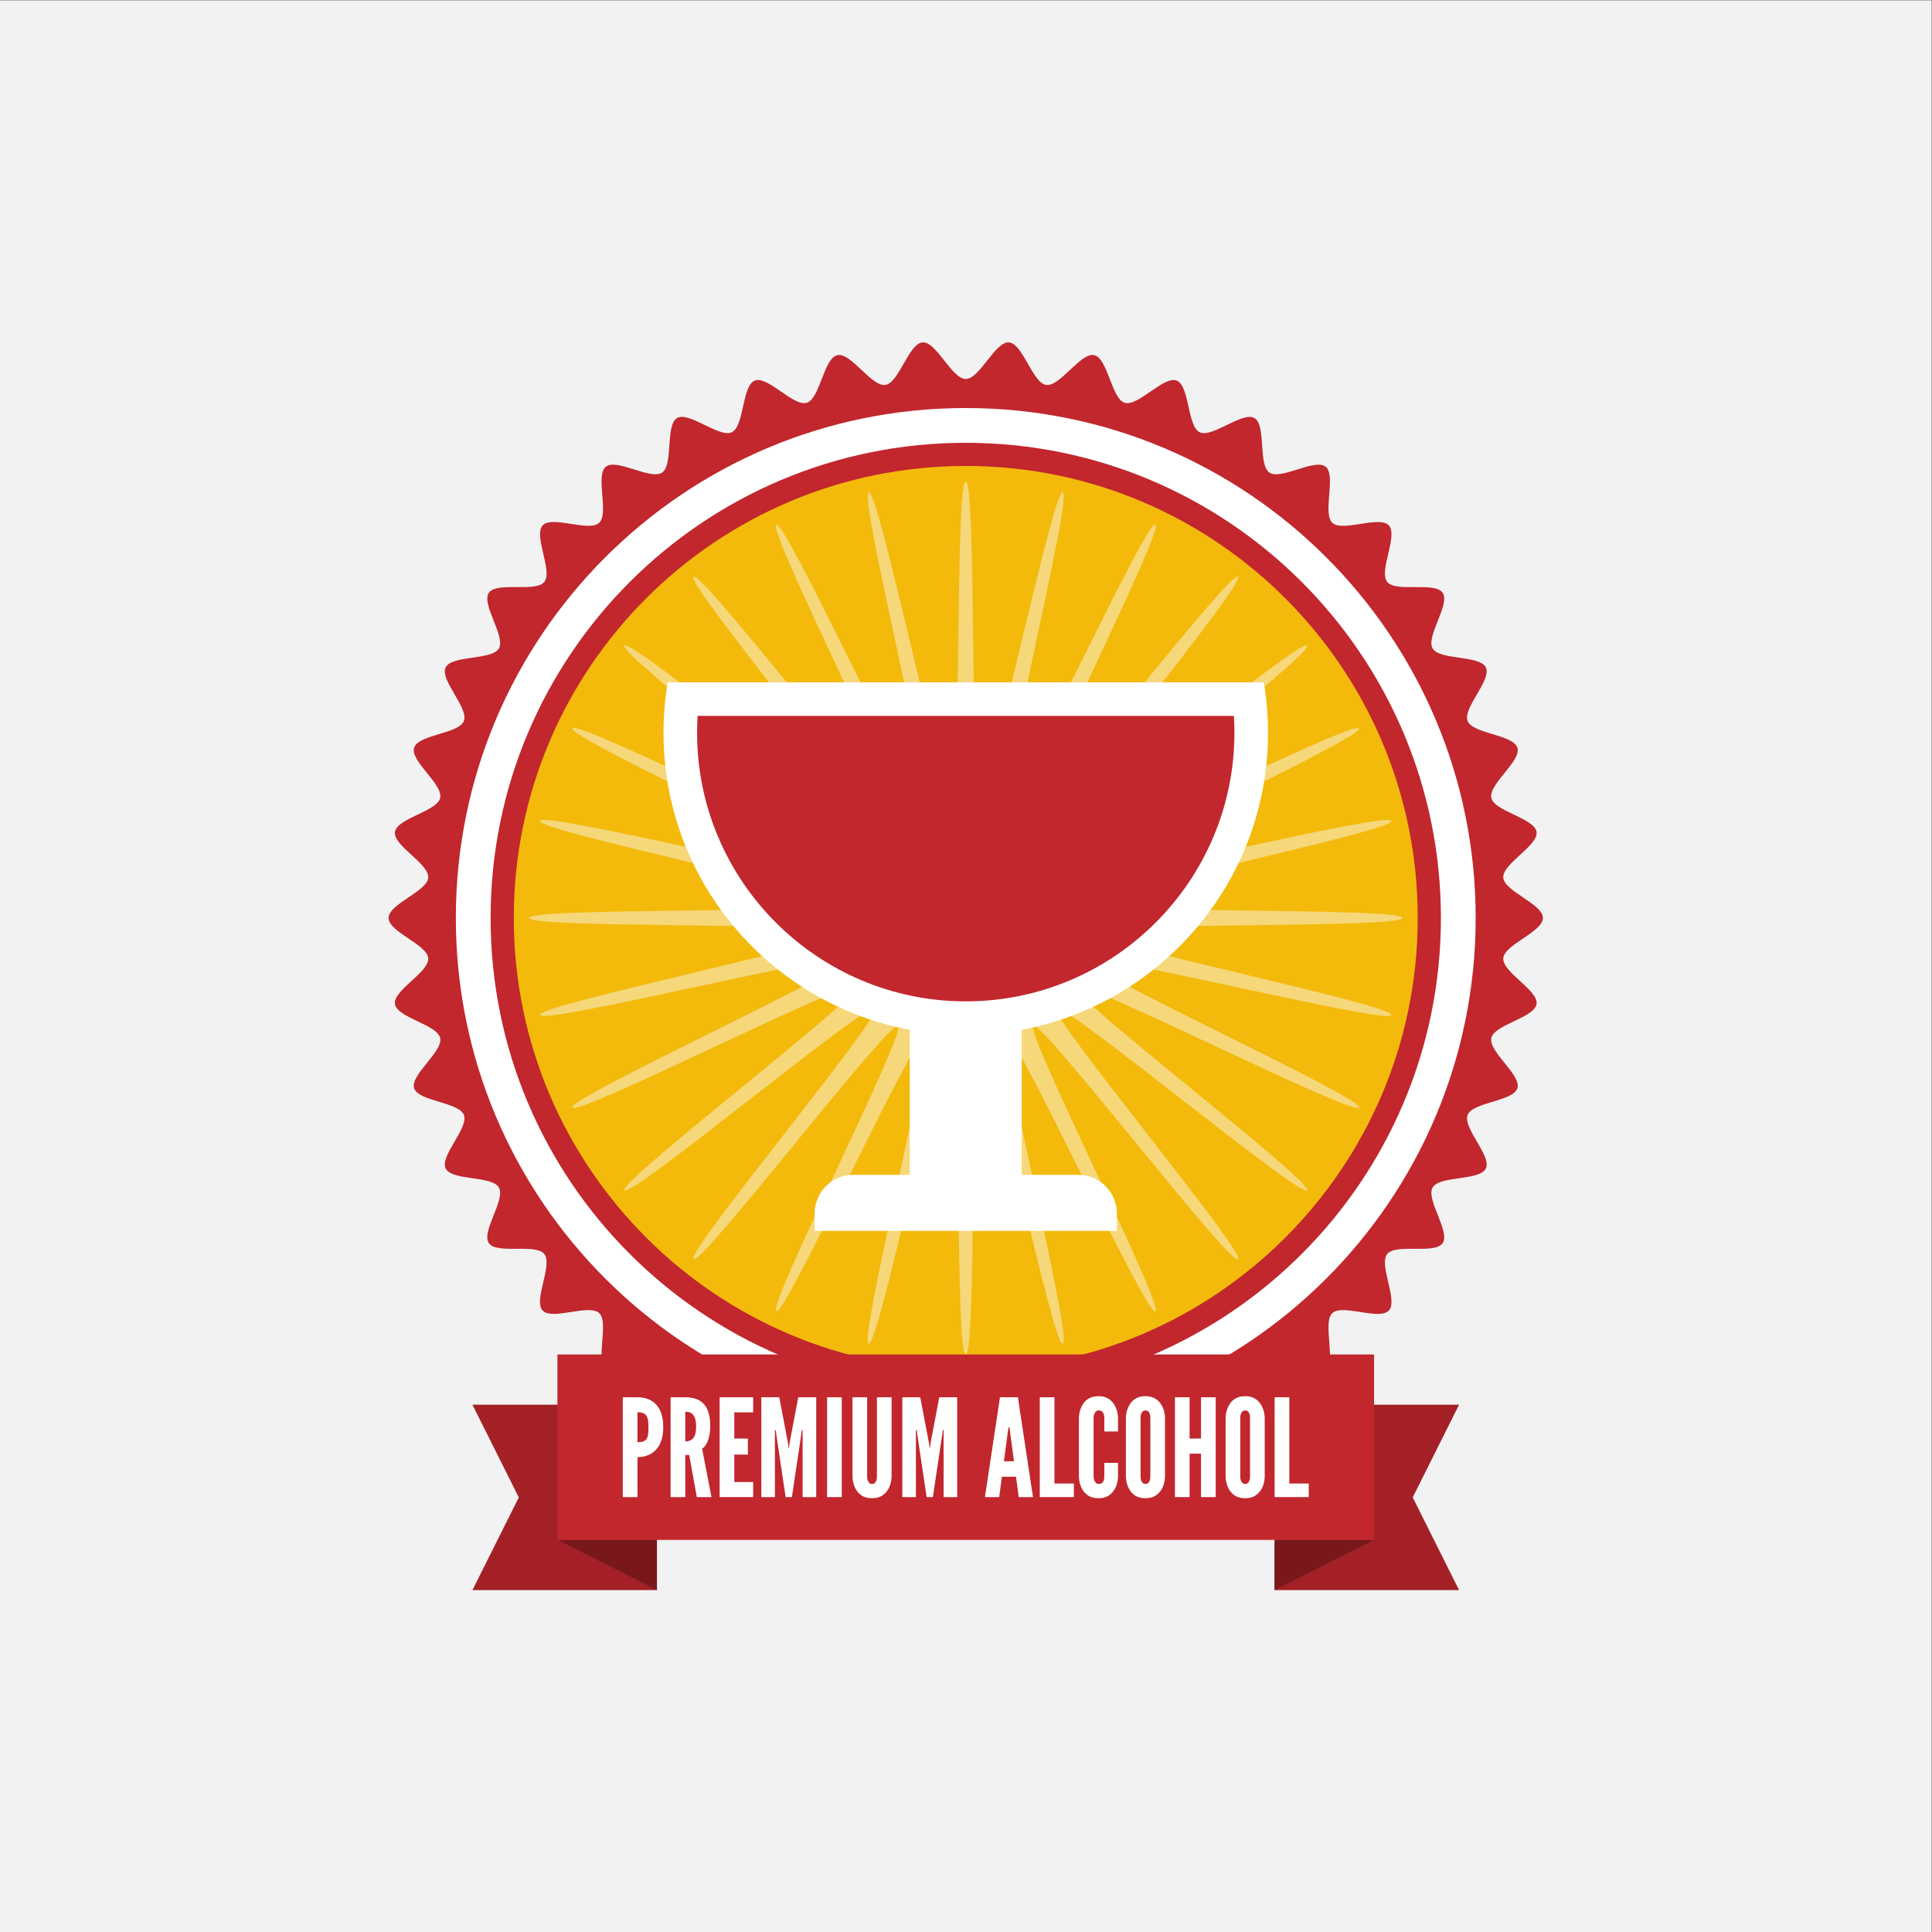 <?xml version="1.0" encoding="UTF-8" standalone="no"?>
<!-- Created with Inkscape (http://www.inkscape.org/) -->

<svg
   xmlns:dc="http://purl.org/dc/elements/1.1/"
   xmlns:cc="http://creativecommons.org/ns#"
   xmlns:rdf="http://www.w3.org/1999/02/22-rdf-syntax-ns#"
   xmlns:svg="http://www.w3.org/2000/svg"
   xmlns="http://www.w3.org/2000/svg"
   xmlns:sodipodi="http://sodipodi.sourceforge.net/DTD/sodipodi-0.dtd"
   xmlns:inkscape="http://www.inkscape.org/namespaces/inkscape"
   version="1.1"
   id="svg23636"
   xml:space="preserve"
   width="666.667"
   height="666.667"
   viewBox="0 0 666.667 666.667"
   sodipodi:docname="winner-drink-publicdomainvectors.org.svg"
   inkscape:version="0.92.4 (5da689c313, 2019-01-14)"><rect x="0" y="0" width="666.667" height="666.667" fill="#808080" stroke="none"/><defs
     id="defs23640"><clipPath
       clipPathUnits="userSpaceOnUse"
       id="clipPath23652"><path
         d="M 0,500 H 500 V 0 H 0 Z"
         id="path23650"
         inkscape:connector-curvature="0" /></clipPath></defs><sodipodi:namedview
     pagecolor="#ffffff"
     bordercolor="#666666"
     borderopacity="1"
     objecttolerance="10"
     gridtolerance="10"
     guidetolerance="10"
     inkscape:pageopacity="0"
     inkscape:pageshadow="2"
     inkscape:window-width="1920"
     inkscape:window-height="1018"
     id="namedview23638"
     showgrid="false"
     inkscape:zoom="0.9695032"
     inkscape:cx="331.92091"
     inkscape:cy="401.12996"
     inkscape:window-x="-8"
     inkscape:window-y="-8"
     inkscape:window-maximized="1"
     inkscape:current-layer="g23644" /><g
     id="g23644"
     inkscape:groupmode="layer"
     inkscape:label="winner-drink-publicdomainvectors.org"
     transform="matrix(1.333,0,0,-1.333,0,666.667)"><g
       id="g23646"><g
         id="g23648"
         clip-path="url(#clipPath23652)"><path
           d="M 500,0 H 0 v 500 h 500 z"
           style="fill:#f2f2f2;fill-opacity:1;fill-rule:nonzero;stroke:none"
           id="path23654"
           inkscape:connector-curvature="0" /><path
           d="m 399.405,262.5 c 0,-3.632 -9.998,-6.869 -10.261,-10.434 -0.268,-3.619 9.142,-8.294 8.613,-11.834 -0.536,-3.584 -10.904,-5.3 -11.698,-8.794 -0.803,-3.531 7.801,-9.561 6.746,-12.989 -1.066,-3.457 -11.575,-3.597 -12.886,-6.938 -1.321,-3.365 6.28,-10.618 4.719,-13.854 -1.57,-3.252 -11.98,-1.817 -13.781,-4.928 -1.806,-3.125 4.625,-11.433 2.597,-14.404 -2.034,-2.977 -12.115,-0.008 -14.361,-2.82 -2.249,-2.817 2.878,-11.99 0.428,-14.629 -2.452,-2.641 -11.98,1.791 -14.621,-0.66 -2.638,-2.449 1.073,-12.281 -1.745,-14.53 -2.811,-2.247 -11.578,3.549 -14.555,1.514 -2.971,-2.028 -0.761,-12.303 -3.885,-14.11 -3.111,-1.8 -10.915,5.236 -14.167,3.668 -3.235,-1.562 -2.586,-12.051 -5.95,-13.372 -3.34,-1.312 -10.001,6.814 -13.457,5.75 -3.428,-1.057 -4.36,-11.525 -7.89,-12.327 -3.493,-0.794 -8.859,8.24 -12.443,7.704 -3.54,-0.53 -6.027,-10.741 -9.646,-11.008 -3.564,-0.263 -7.529,9.468 -11.162,9.468 -3.632,0 -7.597,-9.731 -11.162,-9.468 -3.618,0.267 -6.106,10.478 -9.645,11.008 -3.585,0.536 -8.951,-8.498 -12.445,-7.703 -3.53,0.801 -4.463,11.27 -7.89,12.326 -3.457,1.065 -10.118,-7.061 -13.459,-5.748 -3.364,1.321 -2.714,11.81 -5.949,13.371 -3.253,1.569 -11.057,-5.467 -14.169,-3.666 -3.123,1.806 -0.914,12.081 -3.884,14.11 -2.978,2.034 -11.744,-3.761 -14.556,-1.515 -2.817,2.25 0.894,12.081 -1.745,14.531 -2.64,2.451 -12.169,-1.98 -14.62,0.66 -2.45,2.64 2.678,11.812 0.428,14.629 -2.245,2.812 -12.326,-0.157 -14.36,2.821 -2.029,2.97 4.404,11.278 2.597,14.402 -1.801,3.112 -12.211,1.677 -13.781,4.929 -1.56,3.236 6.041,10.489 4.721,13.853 -1.312,3.341 -11.821,3.482 -12.886,6.938 -1.056,3.427 7.549,9.457 6.746,12.987 -0.794,3.494 -11.162,5.21 -11.698,8.794 -0.529,3.539 8.881,8.215 8.613,11.833 -0.263,3.565 -10.262,6.803 -10.262,10.435 0,3.632 9.999,6.869 10.262,10.434 0.268,3.619 -9.142,8.294 -8.613,11.833 0.536,3.585 10.904,5.301 11.698,8.795 0.803,3.531 -7.801,9.562 -6.745,12.989 1.065,3.456 11.574,3.598 12.886,6.939 1.321,3.364 -6.281,10.617 -4.72,13.853 1.569,3.252 11.98,1.817 13.78,4.928 1.808,3.125 -4.625,11.434 -2.596,14.404 2.035,2.978 12.115,0.008 14.361,2.82 2.249,2.817 -2.878,11.99 -0.428,14.629 2.452,2.641 11.98,-1.791 14.621,0.66 2.639,2.45 -1.073,12.281 1.744,14.531 2.813,2.246 11.578,-3.55 14.556,-1.516 2.971,2.029 0.761,12.304 3.885,14.111 3.111,1.799 10.915,-5.236 14.168,-3.667 3.235,1.56 2.585,12.049 5.949,13.371 3.34,1.312 10.001,-6.814 13.458,-5.749 3.427,1.055 4.359,11.524 7.889,12.326 3.493,0.794 8.859,-8.239 12.443,-7.704 3.54,0.529 6.027,10.741 9.645,11.008 3.565,0.263 7.531,-9.467 11.163,-9.467 3.632,0 7.598,9.73 11.162,9.467 3.618,-0.267 6.106,-10.478 9.645,-11.008 3.585,-0.535 8.951,8.498 12.445,7.704 3.53,-0.803 4.463,-11.271 7.89,-12.327 3.457,-1.065 10.119,7.061 13.459,5.749 3.364,-1.321 2.714,-11.811 5.95,-13.372 3.252,-1.569 11.056,5.467 14.168,3.667 3.123,-1.807 0.914,-12.082 3.884,-14.111 2.978,-2.034 11.744,3.761 14.556,1.515 2.817,-2.249 -0.894,-12.081 1.744,-14.531 2.641,-2.451 12.169,1.98 14.62,-0.66 2.451,-2.64 -2.676,-11.812 -0.427,-14.629 2.245,-2.812 12.326,0.157 14.36,-2.821 2.029,-2.97 -4.403,-11.279 -2.597,-14.402 1.8,-3.112 12.211,-1.677 13.781,-4.929 1.56,-3.236 -6.041,-10.489 -4.72,-13.853 1.311,-3.341 11.82,-3.482 12.885,-6.938 1.055,-3.427 -7.549,-9.457 -6.746,-12.987 0.794,-3.494 11.162,-5.21 11.698,-8.794 0.529,-3.539 -8.881,-8.215 -8.613,-11.833 0.263,-3.565 10.261,-6.803 10.261,-10.435"
           style="fill:#c1272d;fill-opacity:1;fill-rule:nonzero;stroke:none"
           id="path23656"
           inkscape:connector-curvature="0" /><path
           d="m 382,262.5 c 0,-72.901 -59.099,-132 -132,-132 -72.901,0 -132,59.099 -132,132 0,72.901 59.099,132 132,132 72.901,0 132,-59.099 132,-132"
           style="fill:#ffffff;fill-opacity:1;fill-rule:nonzero;stroke:none"
           id="path23658"
           inkscape:connector-curvature="0" /><path
           d="m 373,262.5 c 0,-67.931 -55.069,-123 -123,-123 -67.931,0 -123,55.069 -123,123 0,67.931 55.069,123 123,123 67.931,0 123,-55.069 123,-123"
           style="fill:#c1272d;fill-opacity:1;fill-rule:nonzero;stroke:none"
           id="path23660"
           inkscape:connector-curvature="0" /><path
           d="m 367,262.5 c 0,-64.617 -52.383,-117 -117,-117 -64.617,0 -117,52.383 -117,117 0,64.617 52.383,117 117,117 64.617,0 117,-52.383 117,-117"
           style="fill:#f3ba0c;fill-opacity:1;fill-rule:nonzero;stroke:none"
           id="path23662"
           inkscape:connector-curvature="0" /><path
           d="m 363,262.5 c 0,-2.764 -79.907,-1.062 -80.207,-3.746 -0.305,-2.739 77.997,-18.731 77.396,-21.37 -0.609,-2.682 -78.126,16.77 -79.023,14.209 -0.906,-2.591 71.827,-35.707 70.646,-38.155 -1.191,-2.468 -72.391,33.835 -73.842,31.532 -1.457,-2.316 62.064,-50.817 60.363,-52.947 -1.705,-2.135 -63.069,49.072 -64.999,47.142 -1.93,-1.93 49.275,-63.295 47.14,-65 -2.131,-1.701 -50.629,61.822 -52.945,60.364 -2.303,-1.45 33.998,-72.652 31.531,-73.842 -2.449,-1.181 -35.563,71.553 -38.154,70.646 -2.56,-0.895 16.891,-78.413 14.209,-79.023 -2.639,-0.6 -18.63,77.702 -21.37,77.397 -2.683,-0.3 -0.981,-80.207 -3.745,-80.207 -2.764,0 -1.062,79.907 -3.746,80.207 -2.739,0.305 -18.731,-77.997 -21.37,-77.396 -2.682,0.609 16.77,78.127 14.209,79.023 -2.591,0.906 -35.707,-71.827 -38.155,-70.646 -2.468,1.191 33.836,72.391 31.532,73.842 -2.315,1.457 -50.816,-62.064 -52.947,-60.363 -2.135,1.705 49.072,63.069 47.142,64.999 -1.93,1.93 -63.295,-49.275 -65,-47.14 -1.701,2.131 61.822,50.629 60.364,52.945 -1.45,2.303 -72.652,-33.998 -73.842,-31.531 -1.181,2.449 71.553,35.563 70.646,38.154 -0.895,2.56 -78.414,-16.891 -79.023,-14.209 -0.6,2.639 77.702,18.63 77.397,21.37 -0.299,2.683 -80.207,0.981 -80.207,3.745 0,2.764 79.908,1.062 80.207,3.746 0.305,2.739 -77.997,18.731 -77.397,21.37 0.61,2.682 78.128,-16.77 79.023,-14.209 0.907,2.591 -71.826,35.707 -70.645,38.156 1.191,2.467 72.391,-33.837 73.842,-31.533 1.458,2.315 -62.064,50.816 -60.363,52.947 1.706,2.135 63.069,-49.072 64.999,-47.142 1.93,1.93 -49.275,63.295 -47.14,65 2.131,1.701 50.629,-61.822 52.945,-60.364 2.303,1.45 -33.998,72.652 -31.531,73.842 2.448,1.181 35.563,-71.553 38.154,-70.646 2.56,0.896 -16.891,78.414 -14.209,79.023 2.64,0.6 18.63,-77.702 21.37,-77.397 2.683,0.299 0.981,80.207 3.745,80.207 2.764,0 1.062,-79.908 3.745,-80.207 2.74,-0.305 18.732,77.997 21.371,77.397 2.682,-0.61 -16.769,-78.127 -14.209,-79.023 2.591,-0.907 35.707,71.826 38.156,70.645 2.467,-1.191 -33.836,-72.391 -31.533,-73.842 2.316,-1.458 50.817,62.064 52.947,60.363 2.135,-1.706 -49.072,-63.069 -47.142,-64.999 1.93,-1.93 63.295,49.275 65,47.14 1.701,-2.131 -61.822,-50.629 -60.364,-52.945 1.45,-2.303 72.652,33.998 73.842,31.531 1.181,-2.448 -71.553,-35.563 -70.646,-38.154 0.896,-2.56 78.413,16.891 79.023,14.209 0.6,-2.64 -77.702,-18.63 -77.397,-21.37 0.3,-2.683 80.207,-0.981 80.207,-3.745"
           style="fill:#f6d77a;fill-opacity:1;fill-rule:nonzero;stroke:none"
           id="path23664"
           inkscape:connector-curvature="0" /><path
           d="m 264.49,182.949 h -28.98 v 78.245 h 28.98 z"
           style="fill:#ffffff;fill-opacity:1;fill-rule:nonzero;stroke:none"
           id="path23666"
           inkscape:connector-curvature="0" /><path
           d="m 210.877,181.5 v 4.49 c 0,5.523 4.477,10 10,10 h 58.245 c 5.524,0 10,-4.477 10,-10 v -4.49 z"
           style="fill:#ffffff;fill-opacity:1;fill-rule:nonzero;stroke:none"
           id="path23668"
           inkscape:connector-curvature="0" /><path
           d="m 172.857,323.5 c -0.711,-4.243 -1.102,-8.595 -1.102,-13.041 0,-43.213 35.032,-78.245 78.245,-78.245 43.213,0 78.245,35.032 78.245,78.245 0,4.446 -0.391,8.798 -1.102,13.041 z"
           style="fill:#ffffff;fill-opacity:1;fill-rule:nonzero;stroke:none"
           id="path23670"
           inkscape:connector-curvature="0" /><path
           d="m 250,240.908 c -38.351,0 -69.551,31.2 -69.551,69.551 0,1.438 0.047,2.889 0.141,4.347 h 138.82 c 0.094,-1.458 0.141,-2.909 0.141,-4.347 0,-38.351 -31.2,-69.551 -69.551,-69.551"
           style="fill:#c1272d;fill-opacity:1;fill-rule:nonzero;stroke:none"
           id="path23672"
           inkscape:connector-curvature="0" /><path
           d="m 377.703,88.5 h -47.758 v 48 h 47.758 l -12,-24 z"
           style="fill:#a32126;fill-opacity:1;fill-rule:nonzero;stroke:none"
           id="path23674"
           inkscape:connector-curvature="0" /><path
           d="m 355.703,101.5 -25.758,-13 v 13 z"
           style="fill:#78181c;fill-opacity:1;fill-rule:nonzero;stroke:none"
           id="path23676"
           inkscape:connector-curvature="0" /><path
           d="m 122.297,88.5 h 47.758 v 48 h -47.758 l 12,-24 z"
           style="fill:#a32126;fill-opacity:1;fill-rule:nonzero;stroke:none"
           id="path23678"
           inkscape:connector-curvature="0" /><path
           d="m 144.297,101.5 25.758,-13 v 13 z"
           style="fill:#78181c;fill-opacity:1;fill-rule:nonzero;stroke:none"
           id="path23680"
           inkscape:connector-curvature="0" /><path
           d="M 355.703,101.5 H 144.297 v 48 h 211.406 z"
           style="fill:#c1272d;fill-opacity:1;fill-rule:nonzero;stroke:none"
           id="path23682"
           inkscape:connector-curvature="0" /><path
           d="m 165.015,126.783 c 1.16,0 1.898,0.211 2.32,0.809 0.422,0.562 0.527,1.512 0.527,2.953 0,1.441 -0.105,2.461 -0.527,3.094 -0.422,0.632 -1.16,0.914 -2.32,0.914 z m -3.797,11.637 h 3.797 c 1.652,0 3.305,-0.422 4.57,-1.617 1.266,-1.196 2.11,-3.164 2.11,-6.117 0,-2.954 -0.844,-4.887 -2.11,-6.082 -1.265,-1.196 -2.918,-1.688 -4.57,-1.688 V 112.58 h -3.797 z"
           style="fill:#ffffff;fill-opacity:1;fill-rule:nonzero;stroke:none"
           id="path23684"
           inkscape:connector-curvature="0" /><path
           d="m 177.392,126.994 c 0.527,0 1.23,0.07 1.793,0.563 0.562,0.492 1.019,1.441 1.019,3.269 0,1.828 -0.457,2.813 -1.019,3.305 -0.563,0.492 -1.266,0.527 -1.793,0.527 z m 2.988,-14.414 -1.968,10.899 h -1.02 V 112.58 h -3.797 v 25.84 h 3.797 c 4.535,0 6.468,-2.566 6.468,-7.453 0,-2.567 -0.668,-4.887 -2.109,-5.871 l 2.426,-12.516 z"
           style="fill:#ffffff;fill-opacity:1;fill-rule:nonzero;stroke:none"
           id="path23686"
           inkscape:connector-curvature="0" /><path
           d="m 186.288,138.42 h 8.684 v -3.902 h -4.887 v -6.786 h 3.516 v -4.148 h -3.516 v -7.102 h 4.887 v -3.902 h -8.684 z"
           style="fill:#ffffff;fill-opacity:1;fill-rule:nonzero;stroke:none"
           id="path23688"
           inkscape:connector-curvature="0" /><path
           d="m 203.375,112.58 -2.425,16.242 -0.141,1.09 h -0.21 V 112.58 h -3.516 v 25.84 h 4.641 l 2.25,-11.813 0.175,-1.371 h 0.071 l 0.176,1.371 2.25,11.813 h 4.64 v -25.84 h -3.515 v 17.332 h -0.212 l -0.14,-1.09 -2.426,-16.242 z"
           style="fill:#ffffff;fill-opacity:1;fill-rule:nonzero;stroke:none"
           id="path23690"
           inkscape:connector-curvature="0" /><path
           d="m 214.101,138.42 h 3.797 v -25.84 h -3.797 z"
           style="fill:#ffffff;fill-opacity:1;fill-rule:nonzero;stroke:none"
           id="path23692"
           inkscape:connector-curvature="0" /><path
           d="m 230.801,138.42 v -20.531 c -0.035,-1.055 -0.246,-2.004 -0.633,-2.813 -0.316,-0.703 -0.809,-1.371 -1.512,-1.898 -0.702,-0.563 -1.652,-0.879 -2.918,-0.879 -1.265,0 -2.25,0.316 -2.953,0.879 -0.702,0.527 -1.16,1.195 -1.476,1.898 -0.387,0.809 -0.598,1.758 -0.633,2.813 v 20.531 h 3.797 v -20.531 c 0,-0.739 0.175,-1.231 0.527,-1.618 0.176,-0.175 0.422,-0.281 0.738,-0.281 0.668,0 0.985,0.422 1.125,0.949 0.106,0.247 0.141,0.563 0.141,0.95 v 20.531 z"
           style="fill:#ffffff;fill-opacity:1;fill-rule:nonzero;stroke:none"
           id="path23694"
           inkscape:connector-curvature="0" /><path
           d="m 239.873,112.58 -2.426,16.242 -0.14,1.09 h -0.211 V 112.58 h -3.516 v 25.84 h 4.641 l 2.25,-11.813 0.175,-1.371 h 0.071 l 0.176,1.371 2.25,11.813 h 4.64 v -25.84 h -3.515 v 17.332 h -0.211 l -0.14,-1.09 -2.427,-16.242 z"
           style="fill:#ffffff;fill-opacity:1;fill-rule:nonzero;stroke:none"
           id="path23696"
           inkscape:connector-curvature="0" /><path
           d="m 261.393,130.018 -0.106,0.668 h -0.211 l -0.105,-0.668 -1.09,-8.157 h 2.601 z m -6.434,-17.438 3.902,25.84 h 4.641 l 3.902,-25.84 h -3.691 l -0.703,5.274 h -3.656 l -0.704,-5.274 z"
           style="fill:#ffffff;fill-opacity:1;fill-rule:nonzero;stroke:none"
           id="path23698"
           inkscape:connector-curvature="0" /><path
           d="m 269.164,138.42 h 3.797 v -22.324 h 5.027 v -3.516 h -8.824 z"
           style="fill:#ffffff;fill-opacity:1;fill-rule:nonzero;stroke:none"
           id="path23700"
           inkscape:connector-curvature="0" /><path
           d="m 289.416,121.439 v -3.55 c -0.035,-1.055 -0.246,-2.004 -0.633,-2.813 -0.316,-0.703 -0.808,-1.371 -1.512,-1.898 -0.703,-0.563 -1.652,-0.879 -2.917,-0.879 -1.266,0 -2.25,0.316 -2.954,0.879 -0.703,0.527 -1.16,1.195 -1.476,1.898 -0.387,0.809 -0.598,1.758 -0.633,2.813 v 15.222 c 0.035,1.02 0.246,1.969 0.633,2.778 0.316,0.703 0.773,1.406 1.476,1.933 0.704,0.528 1.688,0.879 2.954,0.879 1.265,0 2.214,-0.351 2.917,-0.879 0.704,-0.527 1.196,-1.23 1.512,-1.933 0.387,-0.809 0.598,-1.758 0.633,-2.778 v -3.55 h -3.551 v 3.55 c 0,0.703 -0.176,1.196 -0.562,1.618 -0.176,0.175 -0.492,0.281 -0.879,0.281 -0.668,0 -0.985,-0.492 -1.16,-0.949 -0.106,-0.282 -0.141,-0.598 -0.176,-0.95 v -15.222 c 0.035,-0.739 0.246,-1.231 0.598,-1.618 0.175,-0.175 0.421,-0.281 0.738,-0.281 0.808,0 1.125,0.422 1.301,0.949 0.105,0.247 0.14,0.563 0.14,0.95 v 3.55 z"
           style="fill:#ffffff;fill-opacity:1;fill-rule:nonzero;stroke:none"
           id="path23702"
           inkscape:connector-curvature="0" /><path
           d="m 297.784,133.111 c 0,0.703 -0.14,1.196 -0.492,1.618 -0.176,0.175 -0.457,0.281 -0.773,0.281 -0.668,0 -0.985,-0.492 -1.125,-0.949 -0.106,-0.282 -0.141,-0.598 -0.141,-0.95 v -15.222 c 0,-0.739 0.176,-1.231 0.527,-1.618 0.176,-0.175 0.422,-0.281 0.739,-0.281 0.668,0 0.984,0.422 1.125,0.949 0.105,0.247 0.14,0.563 0.14,0.95 z m 3.797,-15.222 c -0.035,-1.055 -0.246,-2.004 -0.633,-2.813 -0.316,-0.703 -0.808,-1.371 -1.511,-1.898 -0.704,-0.563 -1.653,-0.879 -2.918,-0.879 -1.266,0 -2.25,0.316 -2.954,0.879 -0.703,0.527 -1.16,1.195 -1.476,1.898 -0.387,0.809 -0.598,1.758 -0.633,2.813 v 15.222 c 0.035,1.02 0.246,1.969 0.633,2.778 0.316,0.703 0.773,1.406 1.476,1.933 0.704,0.528 1.688,0.879 2.954,0.879 1.265,0 2.214,-0.351 2.918,-0.879 0.703,-0.527 1.195,-1.23 1.511,-1.933 0.387,-0.809 0.598,-1.758 0.633,-2.778 z"
           style="fill:#ffffff;fill-opacity:1;fill-rule:nonzero;stroke:none"
           id="path23704"
           inkscape:connector-curvature="0" /><path
           d="m 310.899,123.83 h -2.953 v -11.25 h -3.797 v 25.84 h 3.797 v -10.688 h 2.953 v 10.688 h 3.797 v -25.84 h -3.797 z"
           style="fill:#ffffff;fill-opacity:1;fill-rule:nonzero;stroke:none"
           id="path23706"
           inkscape:connector-curvature="0" /><path
           d="m 323.593,133.111 c 0,0.703 -0.141,1.196 -0.492,1.618 -0.176,0.175 -0.457,0.281 -0.774,0.281 -0.668,0 -0.984,-0.492 -1.125,-0.949 -0.105,-0.282 -0.14,-0.598 -0.14,-0.95 v -15.222 c 0,-0.739 0.175,-1.231 0.527,-1.618 0.176,-0.175 0.422,-0.281 0.738,-0.281 0.668,0 0.985,0.422 1.125,0.949 0.106,0.247 0.141,0.563 0.141,0.95 z m 3.797,-15.222 c -0.036,-1.055 -0.246,-2.004 -0.633,-2.813 -0.317,-0.703 -0.809,-1.371 -1.512,-1.898 -0.703,-0.563 -1.652,-0.879 -2.918,-0.879 -1.265,0 -2.25,0.316 -2.953,0.879 -0.703,0.527 -1.16,1.195 -1.477,1.898 -0.386,0.809 -0.597,1.758 -0.632,2.813 v 15.222 c 0.035,1.02 0.246,1.969 0.632,2.778 0.317,0.703 0.774,1.406 1.477,1.933 0.703,0.528 1.688,0.879 2.953,0.879 1.266,0 2.215,-0.351 2.918,-0.879 0.703,-0.527 1.195,-1.23 1.512,-1.933 0.387,-0.809 0.597,-1.758 0.633,-2.778 z"
           style="fill:#ffffff;fill-opacity:1;fill-rule:nonzero;stroke:none"
           id="path23708"
           inkscape:connector-curvature="0" /><path
           d="m 329.958,138.42 h 3.797 v -22.324 h 5.027 v -3.516 h -8.824 z"
           style="fill:#ffffff;fill-opacity:1;fill-rule:nonzero;stroke:none"
           id="path23710"
           inkscape:connector-curvature="0" /></g></g></g></svg>
